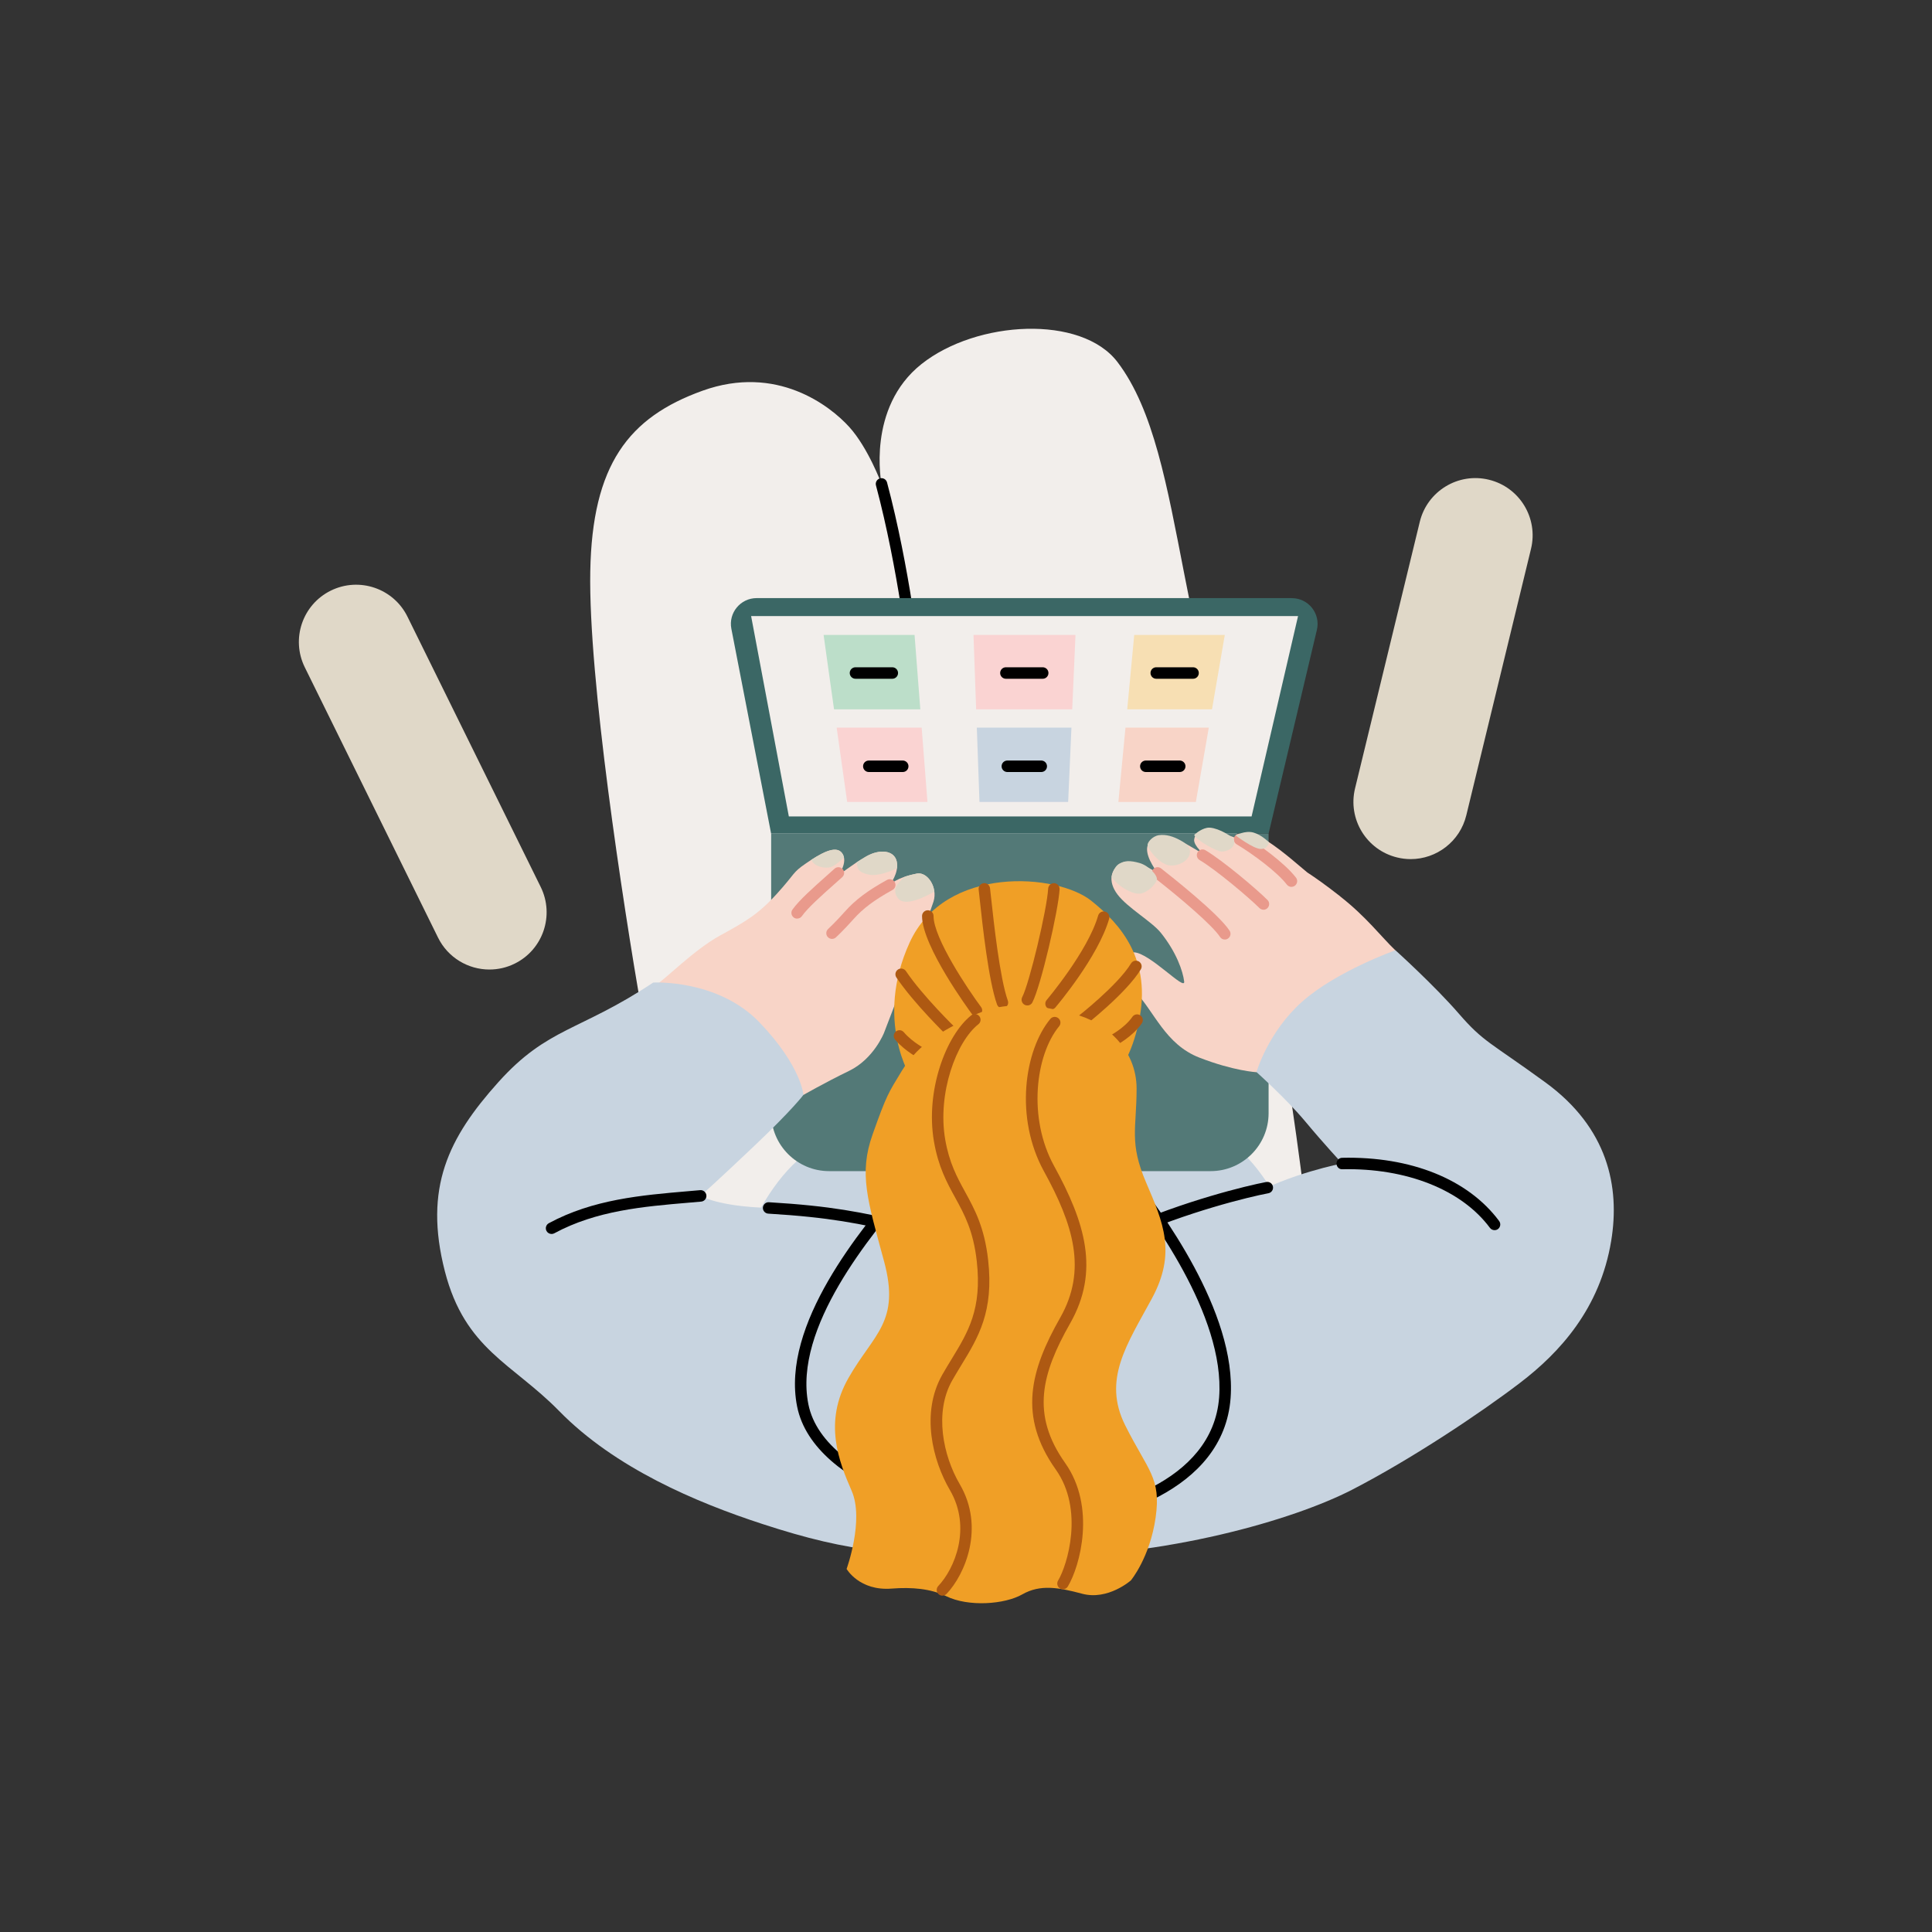 <svg xmlns="http://www.w3.org/2000/svg" id="Ebene_1" viewBox="0 0 400 400"><rect x="0" y="0" width="400" height="400" fill="#333333" stroke="none"/><defs><style>      .st0 {        fill: #c8d4e0;      }      .st1 {        fill: #bcdec9;      }      .st2 {        fill: #f2eeeb;      }      .st3 {        fill: #ae5912;      }      .st4 {        fill: #f7dfb3;      }      .st5 {        fill: #e0d8c8;      }      .st6 {        fill: #e99a8c;      }      .st7 {        fill: #f09f26;      }      .st8 {        fill: #fad3d2;      }      .st9 {        fill: #f8d4c7;      }      .st10 {        fill: #3b6765;      }      .st11 {        fill: #537977;      }    </style></defs><path class="st2" d="M132.85,209.37c-3.94-22.86-11.04-68.97-10.64-91.04.39-22.07,7.88-31.92,23.25-37.44,15.37-5.52,26.41,3.15,30.35,7.49,3.94,4.34,6.7,11.82,6.7,11.82,0,0-3.15-15.76,8.28-24.83,11.43-9.06,33.11-10.25,40.59-.39,7.49,9.85,10.25,25.62,13.79,43.75s16.95,83.55,19.31,93.01c2.36,9.46,6.04,39.67,6.04,39.67,0,0-34.42,38.76-70.68,33.63-36.26-5.12-63.85-31.53-63.85-31.53l-3.15-44.14Z"></path><path class="st0" d="M154.92,255.08c3.42-7.09,7.88-14.45,15.24-18.39,7.36-3.94,77.51-5.78,84.6-.26s10.77,14.19,10.77,14.19c0,0-28.64,13.93-53.6,14.19-24.96.26-57.02-9.72-57.02-9.72Z"></path><path d="M189.34,138.29c-.6,0-1.11-.45-1.18-1.06-.02-.19-2.15-19.3-6.8-36.74-.17-.63.21-1.28.84-1.45.63-.17,1.28.21,1.45.84,4.7,17.62,6.84,36.9,6.86,37.09.07.65-.4,1.24-1.05,1.31-.04,0-.09,0-.13,0Z"></path><g><path class="st11" d="M159.65,172.58h103v57.89c0,6.62-5.38,12-12,12h-78.99c-6.62,0-12-5.38-12-12v-57.89h0Z"></path><path class="st10" d="M267.46,123.83h-110.8c-3.35,0-5.88,3.06-5.24,6.35l8.23,42.4h103l10-42.18c.79-3.35-1.75-6.56-5.19-6.56Z"></path><polygon class="st2" points="163.32 169.03 155.51 127.55 268.75 127.55 259.13 169.03 163.32 169.03"></polygon><g><path class="st1" d="M190.53,146.86h-17.85s-1.99-14.07-2.16-15.4h18.83l1.19,15.4Z"></path><path class="st8" d="M222.67,131.46c-.05,1.21-.68,15.4-.68,15.4h-19.89s-.51-14.07-.55-15.4h21.12Z"></path><path class="st4" d="M253.58,131.46c-.2,1.21-2.65,15.4-2.65,15.4h-17.55l1.45-15.4h18.75Z"></path><polygon class="st8" points="192.02 166.04 175.4 166.04 173.22 150.64 190.82 150.64 192.02 166.04"></polygon><polygon class="st0" points="221.83 150.64 221.15 166.04 202.79 166.04 202.24 150.64 221.83 150.64"></polygon><polygon class="st9" points="250.27 150.64 247.59 166.04 231.55 166.04 233.02 150.64 250.27 150.64"></polygon></g><path d="M184.74,140.53h-7.62c-.65,0-1.19-.53-1.19-1.19s.53-1.19,1.19-1.19h7.62c.65,0,1.19.53,1.19,1.19s-.53,1.19-1.19,1.19Z"></path><path d="M215.88,140.53h-7.62c-.65,0-1.19-.53-1.19-1.19s.53-1.19,1.19-1.19h7.62c.65,0,1.19.53,1.19,1.19s-.53,1.19-1.19,1.19Z"></path><path d="M247.01,140.53h-7.62c-.65,0-1.19-.53-1.19-1.19s.53-1.19,1.19-1.19h7.62c.65,0,1.19.53,1.19,1.19s-.53,1.19-1.19,1.19Z"></path><path d="M186.9,159.84h-7.02c-.65,0-1.19-.53-1.19-1.19s.53-1.19,1.19-1.19h7.02c.65,0,1.19.53,1.19,1.19s-.53,1.19-1.19,1.19Z"></path><path d="M215.58,159.84h-7.02c-.65,0-1.19-.53-1.19-1.19s.53-1.19,1.19-1.19h7.02c.65,0,1.19.53,1.19,1.19s-.53,1.19-1.19,1.19Z"></path><path d="M244.25,159.84h-7.02c-.65,0-1.19-.53-1.19-1.19s.53-1.19,1.19-1.19h7.02c.65,0,1.19.53,1.19,1.19s-.53,1.19-1.19,1.19Z"></path></g><g><path class="st9" d="M135.74,203.98c2.23-1.45,8.01-7.36,13.27-10.25,5.26-2.89,7.88-4.34,11.82-8.67,3.94-4.34,3.15-4.34,6.04-6.31,2.89-1.97,6.17-3.94,7.49-2.1,1.31,1.84-.79,4.6-.79,4.6,0,0,3.02-2.36,5.78-3.94,2.76-1.58,5.78-1.31,6.31,1.05s-1.45,4.86-1.45,4.86c0,0,1.36-1.56,5.65-2.36,2.1-.39,4.34,2.76,3.42,5.78-.92,3.02-10.25,27.19-10.25,27.19,0,0-2.1,5.39-7.23,7.88s-9.46,4.99-9.46,4.99l-30.61-22.73Z"></path><path class="st9" d="M277.49,185.59c-2.95-2.3-5-3.77-6.83-4.96-1.18-1-2.38-2.01-3.32-2.79-2.76-2.27-7.59-6.11-9.75-5.12-.62.28-.9.66-.95,1.07-1.76-.66-3.22-1.18-3.88-1.46-1.84-.79-5.22-.89-5.52,1.48-.17,1.33,2.27,3.25,2.27,3.25,0,0-3.55-2.23-5.52-3.15-1.97-.92-4.47-1.45-5.91.26s0,4.34,1.58,6.57c0,0-4.99-3.28-7.36-2.1s-3.02,3.81-.92,6.57,7.09,5.6,8.93,7.88c3.28,4.07,4.6,8.01,4.86,10.12.26,2.1-7.09-5.91-10.38-6.04-3.28-.13-3.94,3.81.13,8.01,4.07,4.2,6.31,11.04,13.4,13.79,7.09,2.76,11.82,3.02,11.82,3.02l28.77-25.22c-2.89-2.76-6.04-6.96-11.43-11.17Z"></path><path class="st6" d="M253.58,194.52c-.39,0-.77-.19-.99-.54-1.51-2.33-7.95-7.87-13.66-12.32-.52-.4-.61-1.15-.21-1.66.4-.52,1.15-.61,1.66-.21,1.97,1.54,11.9,9.37,14.19,12.9.36.55.2,1.28-.35,1.64-.2.13-.42.19-.65.19Z"></path><path class="st6" d="M261.59,188.35c-.3,0-.61-.12-.84-.35-2.13-2.13-8.97-7.92-12.38-9.93-.56-.33-.75-1.06-.42-1.62.33-.56,1.06-.75,1.62-.42,3.61,2.14,10.59,8.04,12.85,10.3.46.46.46,1.21,0,1.68-.23.23-.53.35-.84.35Z"></path><path class="st6" d="M267.38,183.62c-.35,0-.71-.16-.94-.46-1.97-2.56-6.84-6.21-10.41-8.36-.56-.34-.74-1.07-.41-1.63.34-.56,1.07-.74,1.63-.41,3.12,1.87,8.63,5.8,11.07,8.94.4.52.3,1.26-.21,1.66-.22.17-.47.25-.72.25Z"></path><path class="st6" d="M165.03,190.19c-.24,0-.47-.07-.68-.22-.53-.38-.66-1.12-.28-1.65,1.36-1.93,4.39-4.62,7.06-6.99.58-.52,1.15-1.02,1.66-1.48.49-.44,1.24-.4,1.67.08.44.49.4,1.23-.08,1.67-.52.47-1.08.97-1.67,1.49-2.45,2.17-5.49,4.88-6.69,6.59-.23.33-.6.5-.97.5Z"></path><path class="st6" d="M172.26,194.39c-.32,0-.64-.13-.88-.39-.44-.48-.4-1.23.08-1.67.01-.01,1.43-1.31,3.46-3.59,2.16-2.43,4.69-4.33,8.72-6.56.57-.32,1.29-.11,1.61.46.32.57.11,1.29-.46,1.61-3.78,2.09-6.12,3.84-8.09,6.06-2.12,2.38-3.57,3.71-3.64,3.77-.23.21-.51.31-.8.31Z"></path><path class="st5" d="M231.82,178.77c1.13-.59,2.17-.64,4.09-.1s3.84,2.61,3.6,3.5-1.97,2.76-3.6,2.86c-1.63.1-4.63-1.68-5.76-3.45,0,0,.33-2.11,1.67-2.81ZM237.59,174.98c.22,1.11,2.56,3.94,4.53,4.19,1.97.25,3.94-1.08,4.19-2.32s-.25-1.92-1.82-2.81-3.1-1.33-4.53-1.13-2.46,1.58-2.36,2.07ZM247.24,172.86c.44,1.13,4.73,3.45,5.67,3.45s3.01-.59,2.56-2.51c-.94-1.13-4.09-2.71-5.57-2.41-1.48.3-2.66,1.48-2.66,1.48ZM259.51,172.37c-1.72-.49-3.69.59-3.69.59,0,0,3.69,2.81,5.22,2.81s1.68-1.38,1.68-1.38c0,0-1.48-1.53-3.2-2.02Z"></path><g><path class="st5" d="M185.66,178.36c-.53-2.36-3.55-2.63-6.31-1.05-.65.37-1.32.79-1.96,1.21.06,1.39.4,2.15,2.55,2.57,1.81.35,4.39-.68,5.76-1.31.06-.46.06-.94-.05-1.42Z"></path><path class="st5" d="M172.06,179.51c1.08-.39,2.56-1.87,2.56-1.87,0,0,.05-.02.12-.06-.06-.32-.17-.64-.38-.93-1.15-1.61-3.81-.3-6.39,1.37.65,1.5,3.03,1.87,4.1,1.48Z"></path><path class="st5" d="M189.86,180.86c-.99.19-1.82.41-2.52.65-1.44,1.3-2.84,2.67-1.39,4.5,1.4,1.77,5.52-.28,7.49-1.41-.27-2.23-1.96-4.05-3.59-3.74Z"></path></g></g><path class="st0" d="M135.21,203.45c-15.24,10.12-21.81,9.2-32.06,20.63-10.25,11.43-15.5,21.81-11.04,39.15,4.17,16.17,14,19.04,23.65,28.9,11.56,11.82,28.38,18.92,42.04,23.38,18.48,6.04,28.38,6.83,55.97,6.83s53.99-7.62,66.21-13.93c12.22-6.31,26.41-15.76,34.68-22.07,8.28-6.31,16.61-15.41,18.92-29.43,1.84-11.17-.65-23.38-13.66-32.84-11.56-8.41-12.74-8.28-17.87-14.19-5.12-5.91-13.14-13.14-13.14-13.14,0,0-12.22,4.34-19.31,10.64-7.09,6.31-9.46,14.58-9.46,14.58,0,0,6.17,5.52,10.12,10.25,3.94,4.73,7.62,8.67,7.62,8.67,0,0-10.9,2.1-19.18,6.83-8.28,4.73-24.96.26-36,1.05-11.04.79-26.93,6.7-35.21,5.52-8.28-1.18-18.39-3.94-28.38-4.2-10.52-.28-14.06-2.5-14.06-2.5,0,0,3.28-2.89,11.17-10.38,7.88-7.49,10.12-10.51,10.12-10.51,0,0-.39-5.91-9.06-14.98-8.67-9.06-22.07-8.28-22.07-8.28Z"></path><path d="M213.93,316.23c-14.66,0-45.44-7.67-48.9-25.05-3.38-16.99,13.37-36.84,21.43-46.38l1.28-1.51c.42-.5,1.17-.57,1.67-.15.5.42.57,1.17.15,1.67l-1.28,1.52c-7.82,9.25-24.08,28.51-20.92,44.39,3.32,16.65,35.91,23.84,48.51,23.09,12.95-.76,35.21-6.77,36.54-24.52,1.27-17.08-14.51-37.84-19.7-44.66l-.79-1.04c-.39-.52-.29-1.27.24-1.66.52-.39,1.27-.29,1.66.24l.78,1.03c5.32,7,21.52,28.3,20.18,46.27-1.45,19.38-25.04,25.91-38.76,26.71-.65.04-1.34.06-2.07.06Z"></path><path d="M216.67,259.17c-11.85,0-24.51-2.6-29.43-3.72-9.42-2.15-15.37-3.41-28.18-4.18-.65-.04-1.15-.6-1.11-1.25s.62-1.16,1.25-1.11c13,.78,19.03,2.05,28.57,4.23,7.33,1.67,32.21,6.71,44.71,1.12,12.58-5.62,25.7-8.79,29.69-9.54.64-.12,1.26.3,1.38.95.12.64-.3,1.26-.95,1.38-3.92.73-16.8,3.85-29.16,9.38-4.54,2.03-10.54,2.74-16.77,2.74Z"></path><g><path class="st7" d="M188.68,223.26s-7.73-11.95-.35-28.11c7.38-16.16,30.57-14.29,37.59-8.67,6.04,4.83,12.65,12.18,9.84,25.18-2.81,13-9.84,16.86-19.32,18.27-9.49,1.41-27.76-6.68-27.76-6.68Z"></path><path class="st3" d="M207.54,208.75c-.49,0-.94-.3-1.12-.79-1.75-4.91-2.99-16.31-3.58-21.79-.1-.89-.17-1.58-.22-2-.08-.65.38-1.24,1.03-1.32.65-.08,1.24.38,1.32,1.03.05.43.13,1.13.23,2.04.54,4.97,1.8,16.6,3.46,21.25.22.62-.1,1.29-.72,1.51-.13.05-.27.07-.4.07Z"></path><path class="st3" d="M212.69,208.17c-.18,0-.37-.04-.54-.13-.58-.3-.81-1.02-.51-1.6,1.48-2.84,5.14-18.18,5.37-22.47.04-.65.58-1.14,1.25-1.12.65.04,1.15.59,1.12,1.25-.24,4.35-3.87,20.03-5.64,23.44-.21.41-.62.64-1.05.64Z"></path><path class="st3" d="M217.61,208.99c-.27,0-.54-.09-.77-.28-.5-.42-.56-1.17-.14-1.67.08-.1,8.53-10.09,10.66-17.48.18-.63.84-.99,1.47-.81.63.18.99.84.81,1.47-2.27,7.88-10.77,17.93-11.13,18.36-.23.28-.57.42-.9.42Z"></path><path class="st3" d="M223.82,212.62c-.35,0-.7-.16-.94-.46-.4-.52-.31-1.26.21-1.66.08-.06,8.3-6.48,11.08-11.04.34-.56,1.07-.73,1.63-.39.56.34.74,1.07.39,1.63-3.01,4.93-11.29,11.4-11.64,11.68-.22.17-.47.25-.73.25Z"></path><path class="st3" d="M230.26,216.72c-.43,0-.84-.23-1.05-.64-.3-.58-.07-1.3.51-1.6.03-.02,3.16-1.66,4.72-3.95.37-.54,1.11-.68,1.65-.31.54.37.68,1.11.31,1.65-1.9,2.79-5.44,4.64-5.59,4.72-.17.09-.36.13-.54.13Z"></path><path class="st3" d="M202.15,210.39c-.36,0-.72-.17-.95-.48-.42-.57-10.3-13.97-10.3-20.26,0-.65.53-1.19,1.19-1.19s1.19.53,1.19,1.19c0,4.58,7.1,15.16,9.84,18.85.39.53.28,1.27-.25,1.66-.21.16-.46.23-.7.23Z"></path><path class="st3" d="M197.11,214.96c-.3,0-.59-.11-.82-.33-.29-.28-7.04-6.82-10.7-12.25-.37-.54-.22-1.28.32-1.65.54-.36,1.28-.22,1.65.32,3.52,5.22,10.31,11.81,10.38,11.87.47.46.48,1.21.03,1.68-.23.24-.54.36-.85.36Z"></path><path class="st3" d="M191.26,219.53c-.18,0-.36-.04-.53-.13-.13-.07-3.29-1.66-5.41-4.16-.42-.5-.36-1.25.14-1.67.5-.42,1.25-.36,1.67.14,1.8,2.12,4.63,3.56,4.66,3.57.58.29.82,1.01.53,1.59-.21.41-.63.65-1.06.65Z"></path><path class="st7" d="M200.11,210.94c8.41-4.47,15.46-2.64,22.07-1.05,6.57,1.58,13.14,7.23,13.14,15.5s-1.58,11.17,1.97,19.44c3.55,8.28,6.31,14.58,1.18,24.04-5.12,9.46-10.25,16.75-5.52,26.21,4.73,9.46,7.49,10.84,6.31,19.11-1.18,8.28-5.12,13.01-5.12,13.01,0,0-4.74,4.21-10.12,2.76-4.86-1.31-8.67-1.97-12.35.13-3.68,2.1-11.17,2.63-15.76.39-3.21-1.56-7.07-1.91-11.3-1.58-6.7.53-9.33-4.07-9.33-4.07,0,0,3.68-10.12,1.05-16.16-2.63-6.04-5.91-14.19-.66-23.38,5.25-9.2,10.77-11.56,7.36-24.17-3.42-12.61-5.26-18.13-2.36-26.27,2.89-8.15,3.23-8.52,6.04-13.14,3.68-6.04,9.18-8.53,13.4-10.77Z"></path><path class="st3" d="M220.08,329.05c-.21,0-.42-.05-.61-.17-.56-.34-.74-1.07-.41-1.63,1.94-3.23,5.43-14.69-.48-23.01-7.81-11.01-5.28-20.52.92-31.42,5.62-9.88,2.72-19.26-3.36-30.31-6.1-11.09-4.07-25.01,1.31-31.54.42-.51,1.16-.58,1.67-.16.51.42.58,1.16.16,1.67-4.91,5.96-6.5,18.99-1.06,28.89,6.46,11.75,9.5,21.79,3.34,32.62-5.91,10.4-8.15,18.86-1.05,28.88,6.46,9.11,3.1,21.39.57,25.6-.22.37-.61.58-1.02.58Z"></path><path class="st3" d="M195.12,330.37c-.29,0-.59-.11-.82-.33-.47-.45-.49-1.2-.04-1.68,3.36-3.53,6.98-12.04,2.4-19.87-3.54-6.05-6.08-15.92-1.58-23.85.66-1.16,1.32-2.25,1.98-3.32,3.37-5.53,6.28-10.31,5.17-20.2-.71-6.29-2.54-9.65-4.49-13.2-1.71-3.12-3.47-6.34-4.37-11.56-1.83-10.56,2.52-22.05,7.73-26.16.51-.41,1.26-.32,1.66.2.41.51.32,1.26-.2,1.66-4.57,3.61-8.52,14.31-6.86,23.89.84,4.83,2.43,7.74,4.12,10.83,1.97,3.59,4,7.31,4.76,14.07,1.21,10.7-2.05,16.04-5.5,21.7-.64,1.05-1.29,2.12-1.94,3.26-3.74,6.59-1.91,15.54,1.57,21.48,5.24,8.95,1.11,18.67-2.73,22.7-.23.24-.55.37-.86.37Z"></path></g><path d="M309.42,254.69c-.36,0-.72-.17-.95-.48-5.86-7.89-17.29-12.42-30.55-12.13-.66.05-1.2-.5-1.21-1.16-.01-.65.5-1.2,1.16-1.21,14.24-.33,26.1,4.46,32.51,13.09.39.53.28,1.27-.24,1.66-.21.16-.46.23-.71.23Z"></path><path d="M114.19,255.48c-.42,0-.83-.23-1.04-.62-.31-.58-.1-1.29.48-1.61,9.15-4.94,19.13-5.79,28.79-6.62l2.54-.22c.64-.06,1.23.42,1.29,1.08.06.65-.42,1.23-1.08,1.29l-2.55.22c-9.42.8-19.15,1.63-27.86,6.34-.18.1-.37.14-.56.14Z"></path><path class="st5" d="M101.33,200.73c-4.37,0-8.58-2.43-10.64-6.61l-27.59-55.97c-2.89-5.87-.48-12.98,5.39-15.87,5.87-2.89,12.98-.48,15.87,5.39l27.59,55.97c2.89,5.87.48,12.98-5.39,15.87-1.68.83-3.47,1.22-5.23,1.22Z"></path><path class="st5" d="M292.08,177.87c-.93,0-1.87-.11-2.81-.34-6.36-1.54-10.27-7.95-8.72-14.31l13.4-55.18c1.54-6.36,7.96-10.27,14.31-8.72,6.36,1.54,10.26,7.95,8.72,14.31l-13.4,55.18c-1.32,5.42-6.17,9.06-11.51,9.06Z"></path></svg>